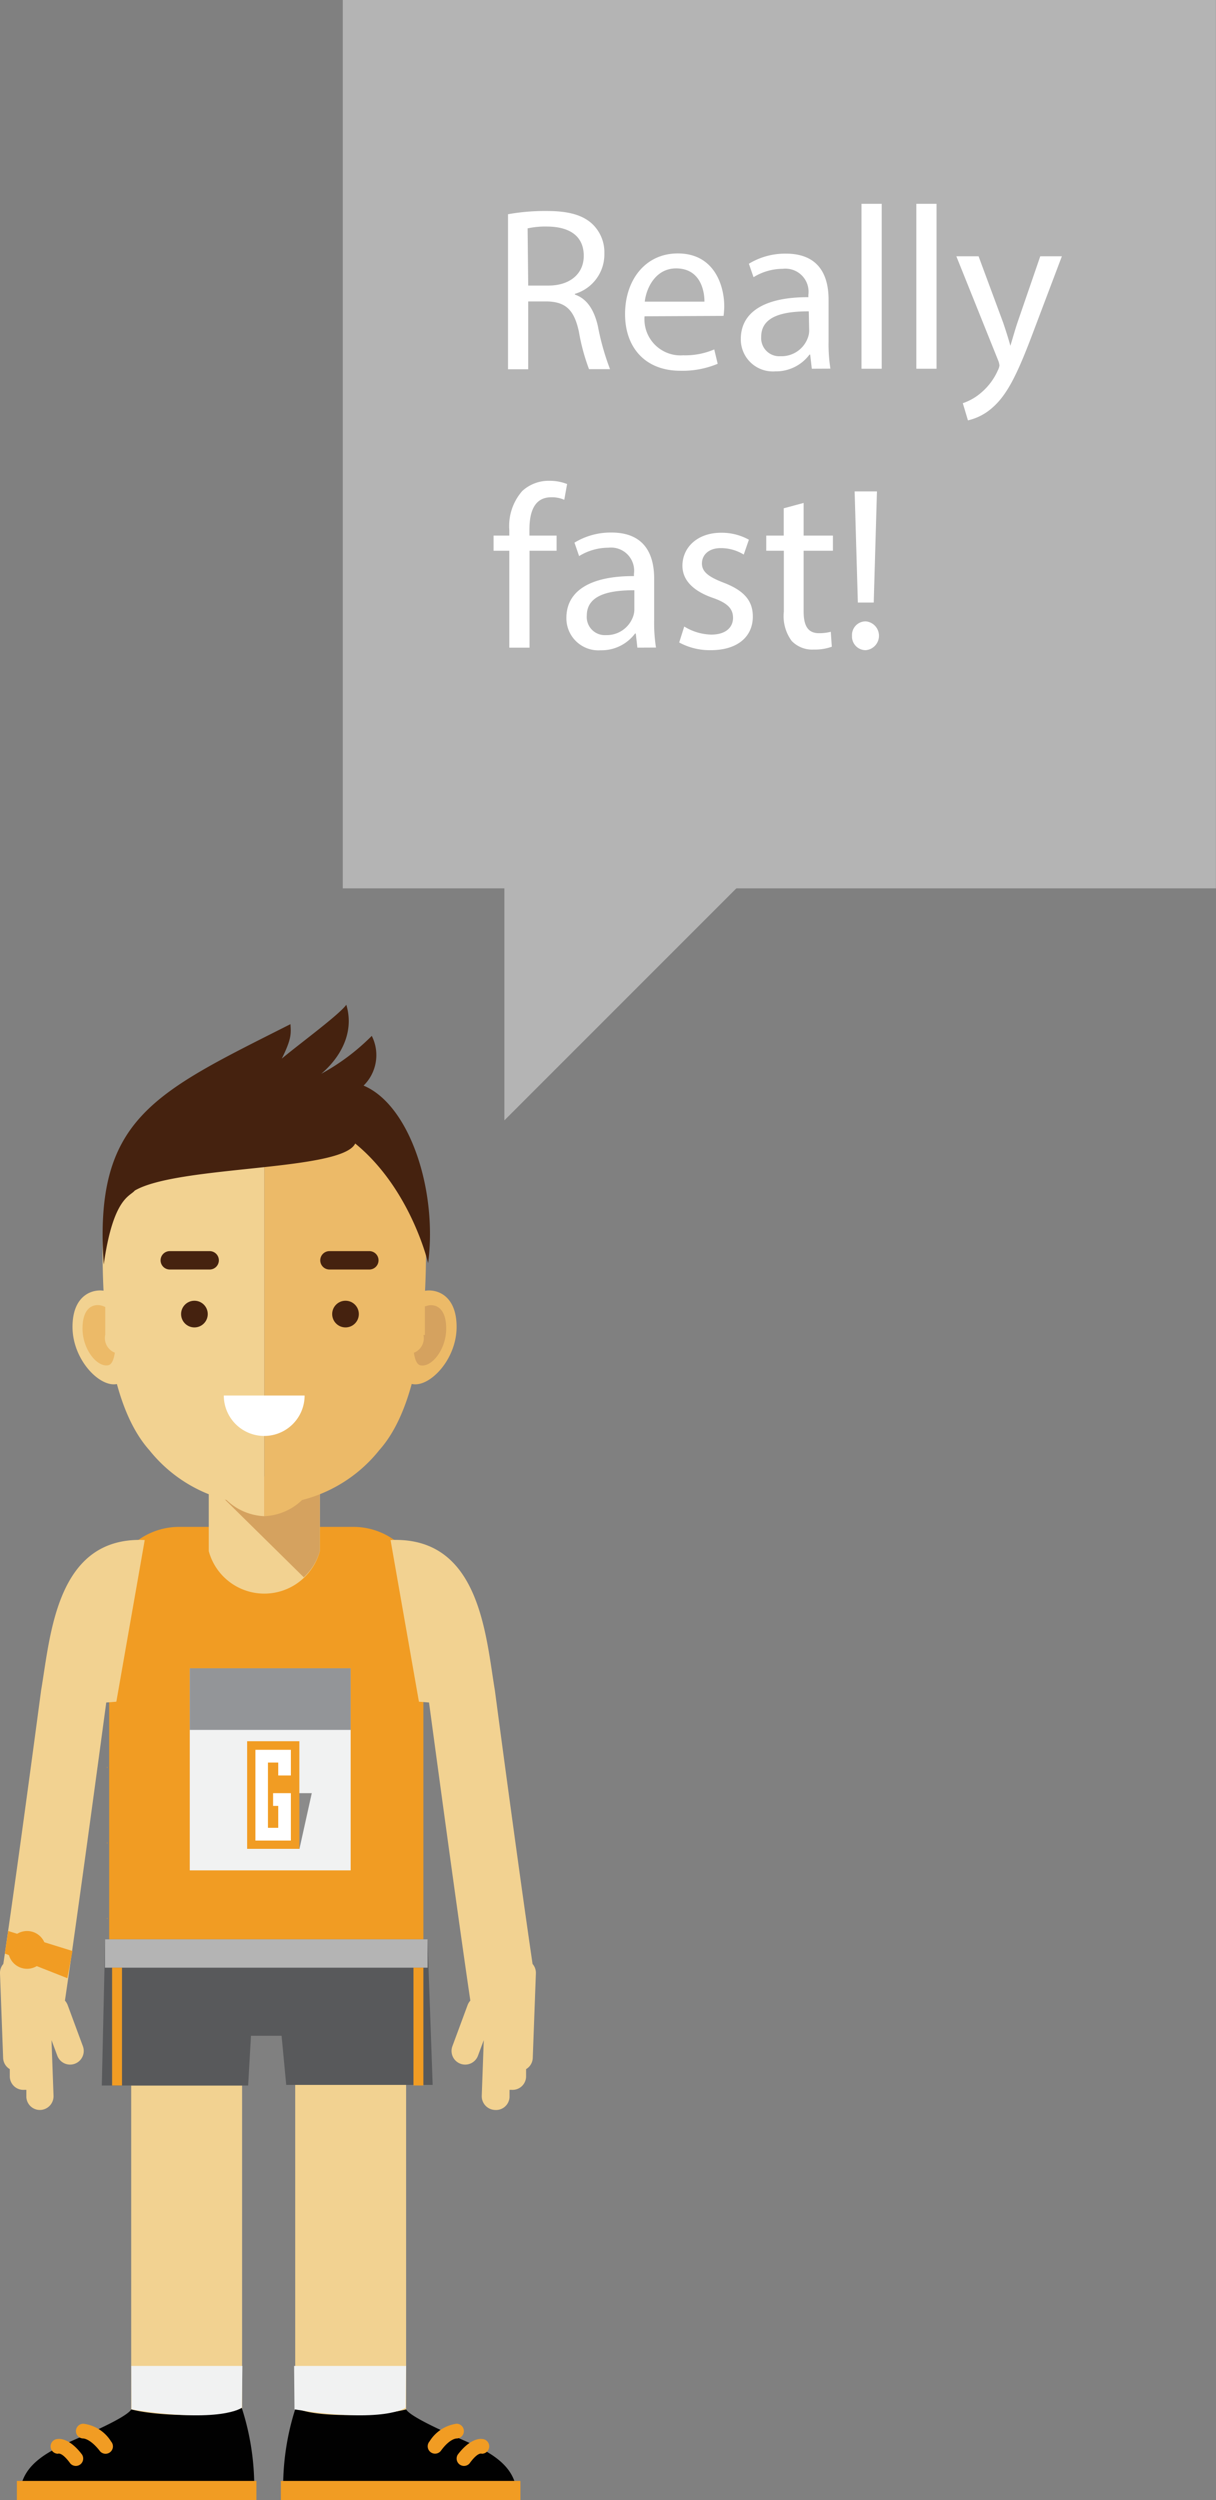 <svg xmlns="http://www.w3.org/2000/svg" viewBox="0 0 120.4 247.42"><rect x="0" y="0" width="120.4" height="247.42" fill="#808080" stroke="none"/><defs><style>.cls-1,.cls-13{fill:#f19c23;}.cls-1,.cls-10,.cls-12,.cls-14,.cls-15,.cls-19,.cls-4,.cls-5,.cls-6,.cls-7,.cls-9{fill-rule:evenodd;}.cls-15,.cls-2{fill:#b4b4b4;}.cls-10,.cls-3{fill:#fff;}.cls-4{fill:#d98e28;}.cls-11,.cls-5{fill:#f2d291;}.cls-6{fill:#d5a25f;}.cls-7{fill:#ecba68;}.cls-8,.cls-9{fill:#45220f;}.cls-12{fill:#010101;}.cls-14{fill:#58595b;}.cls-16,.cls-19{fill:#f1f2f2;}.cls-17{fill:#939598;}.cls-18{fill:#8b8b8b;}</style></defs><title>Asset 21</title><g id="Layer_2" data-name="Layer 2"><g id="Layer_1-2" data-name="Layer 1"><path class="cls-1" d="M10.81,196.09H41.92V158a6.92,6.92,0,0,0-6.9-6.9H17.71a6.92,6.92,0,0,0-6.9,6.9Z"/><rect class="cls-2" x="33.94" width="86.45" height="87.91"/><polygon class="cls-2" points="49.94 81.04 49.94 110.87 76.36 84.46 49.94 81.04"/><path class="cls-3" d="M50.3,21.2a20.82,20.82,0,0,1,3.84-.32c2.14,0,3.52.39,4.48,1.26a3.86,3.86,0,0,1,1.22,2.94,4.07,4.07,0,0,1-2.92,4v.07c1.2.41,1.91,1.52,2.28,3.13a24.62,24.62,0,0,0,1.2,4.25H58.32a20,20,0,0,1-1-3.7c-.46-2.14-1.29-2.94-3.1-3H52.3v6.71h-2Zm2,7.06h2c2.14,0,3.5-1.17,3.5-2.94,0-2-1.45-2.87-3.56-2.9a8.25,8.25,0,0,0-2,.18Z"/><path class="cls-3" d="M63.82,31.3a3.57,3.57,0,0,0,3.82,3.86,7.31,7.31,0,0,0,3.08-.58L71.06,36a9,9,0,0,1-3.7.69c-3.43,0-5.47-2.25-5.47-5.61s2-6,5.22-6c3.63,0,4.6,3.2,4.6,5.24a7.73,7.73,0,0,1-.07.94Zm5.93-1.45c0-1.29-.53-3.29-2.81-3.29-2,0-2.94,1.89-3.1,3.29Z"/><path class="cls-3" d="M80.38,36.49l-.16-1.4h-.07a4.14,4.14,0,0,1-3.4,1.66,3.17,3.17,0,0,1-3.4-3.2c0-2.69,2.39-4.16,6.69-4.14v-.23a2.29,2.29,0,0,0-2.53-2.58,5.55,5.55,0,0,0-2.9.83l-.46-1.33a6.91,6.91,0,0,1,3.66-1c3.4,0,4.23,2.32,4.23,4.55v4.16a15.7,15.7,0,0,0,.18,2.67Zm-.3-5.68c-2.21,0-4.71.34-4.71,2.51a1.79,1.79,0,0,0,1.91,1.93A2.77,2.77,0,0,0,80,33.39a2.1,2.1,0,0,0,.12-.64Z"/><path class="cls-3" d="M85.3,20.17h2V36.49h-2Z"/><path class="cls-3" d="M90.73,20.17h2V36.49h-2Z"/><path class="cls-3" d="M96.89,25.36l2.44,6.58c.25.74.53,1.61.71,2.28h0c.21-.67.44-1.52.71-2.32L103,25.36h2.14l-3,7.93c-1.45,3.82-2.44,5.77-3.82,7a5.49,5.49,0,0,1-2.48,1.31l-.51-1.7a5.37,5.37,0,0,0,1.77-1,6.14,6.14,0,0,0,1.7-2.25,1.46,1.46,0,0,0,.16-.48,1.77,1.77,0,0,0-.14-.53L94.69,25.36Z"/><path class="cls-3" d="M50.43,64.09V54.5H48.87V53h1.56v-.53a5.24,5.24,0,0,1,1.29-3.89,3.87,3.87,0,0,1,2.71-1,4.69,4.69,0,0,1,1.72.32l-.28,1.56a3,3,0,0,0-1.29-.25c-1.72,0-2.16,1.52-2.16,3.22V53h2.69V54.5H52.43v9.59Z"/><path class="cls-3" d="M63.11,64.09l-.16-1.4h-.07a4.14,4.14,0,0,1-3.4,1.66,3.17,3.17,0,0,1-3.4-3.2c0-2.69,2.39-4.16,6.69-4.14v-.23a2.29,2.29,0,0,0-2.53-2.58,5.55,5.55,0,0,0-2.9.83l-.46-1.33a6.9,6.9,0,0,1,3.66-1c3.4,0,4.23,2.32,4.23,4.55v4.16a15.71,15.71,0,0,0,.18,2.67Zm-.3-5.68c-2.21,0-4.71.34-4.71,2.51A1.79,1.79,0,0,0,60,62.85,2.77,2.77,0,0,0,62.69,61a2.1,2.1,0,0,0,.12-.64Z"/><path class="cls-3" d="M67.75,62a5.3,5.3,0,0,0,2.67.8c1.47,0,2.16-.74,2.16-1.66s-.57-1.49-2.07-2c-2-.71-2.94-1.82-2.94-3.15,0-1.79,1.45-3.27,3.84-3.27a5.57,5.57,0,0,1,2.74.69l-.51,1.47a4.34,4.34,0,0,0-2.28-.64c-1.2,0-1.86.69-1.86,1.52s.67,1.33,2.12,1.89c1.93.74,2.92,1.7,2.92,3.36,0,2-1.52,3.33-4.16,3.33a6.34,6.34,0,0,1-3.13-.76Z"/><path class="cls-3" d="M79.57,49.77V53h2.9V54.5h-2.9v6c0,1.38.39,2.16,1.52,2.16a4.54,4.54,0,0,0,1.17-.14L82.36,64a5,5,0,0,1-1.79.28,2.81,2.81,0,0,1-2.18-.85,4.13,4.13,0,0,1-.78-2.9V54.5H75.87V53H77.6V50.3Z"/><path class="cls-3" d="M84.36,62.92a1.35,1.35,0,0,1,1.36-1.43,1.43,1.43,0,0,1,0,2.85A1.35,1.35,0,0,1,84.36,62.92Zm.58-3.29-.32-11h2.21l-.32,11Z"/><polygon class="cls-1" points="10.59 159.9 10.65 159.96 10.59 160.02 10.59 159.9"/><polygon class="cls-1" points="10.59 167.49 10.65 167.43 10.59 167.37 10.59 167.49"/><polygon class="cls-4" points="25.87 151.29 24.75 152.48 23.62 151.29 25.87 151.29"/><polygon class="cls-1" points="10.59 174.84 10.65 174.9 10.59 174.96 10.59 174.84"/><polygon class="cls-1" points="24.75 152.48 25.87 151.29 30.67 151.29 31.8 152.48 28.27 156.22 24.75 152.48"/><polygon class="cls-1" points="10.59 182.44 10.65 182.38 10.59 182.32 10.59 182.44"/><path class="cls-4" d="M38.92,152.4l-.08.08-.28-.3Z"/><polygon class="cls-1" points="10.59 189.79 10.65 189.85 10.59 189.91 10.59 189.79"/><path class="cls-1" d="M38.85,152.48l.08-.08a7.37,7.37,0,0,1,2.5,2.81Z"/><polygon class="cls-1" points="10.65 197.33 14.17 193.59 17.7 197.33 17.12 197.94 11.23 197.94 10.65 197.33"/><polygon class="cls-1" points="24.17 197.94 24.75 197.33 21.22 193.59 17.7 197.33 18.28 197.94 24.17 197.94"/><polygon class="cls-4" points="17.12 197.94 17.7 197.33 18.28 197.94 17.12 197.94"/><polygon class="cls-4" points="24.75 197.33 24.17 197.94 25.33 197.94 24.75 197.33"/><polygon class="cls-1" points="24.75 197.33 28.27 193.59 31.8 197.33 31.22 197.94 25.33 197.94 24.75 197.33"/><polygon class="cls-4" points="31.22 197.94 31.8 197.33 32.38 197.94 31.22 197.94"/><polygon class="cls-1" points="38.27 197.94 38.85 197.33 35.32 193.59 31.8 197.33 32.38 197.94 38.27 197.94"/><polygon class="cls-4" points="38.85 197.33 38.27 197.94 39.43 197.94 38.85 197.33"/><polygon class="cls-1" points="38.85 197.33 42.27 193.7 42.27 197.94 39.43 197.94 38.85 197.33"/><path class="cls-5" d="M20.8,146.11H31.55c0,.13.09.26.12.39v7a5.7,5.7,0,0,1-11,0v-7C20.71,146.36,20.75,146.23,20.8,146.11Z"/><path class="cls-6" d="M30.08,156.09l-9.41-9.27v-.33c0-.13.08-.26.12-.39H31.55c0,.13.09.26.12.39v7A5.69,5.69,0,0,1,30.08,156.09Z"/><path class="cls-5" d="M26.17,108.22c-3.94.09-15.79.46-16,14.29s2.75,18.9,4.62,21a14.28,14.28,0,0,0,7.64,4.93,5.74,5.74,0,0,0,3.74,1.6Z"/><path class="cls-7" d="M26.17,108.22c3.94.09,15.8.46,16,14.29s-2.75,18.9-4.62,21a14.28,14.28,0,0,1-7.64,4.93,5.74,5.74,0,0,1-3.74,1.6Z"/><path class="cls-5" d="M12.32,129.55a2.44,2.44,0,0,0-1.93-1.8c-1.14-.24-3.22.34-3.21,3.58s2.7,6,4.41,5.63S12.48,130.42,12.32,129.55Z"/><path class="cls-7" d="M39.77,129.57A3.13,3.13,0,0,1,42,127.75c1.14-.24,3.22.34,3.21,3.58s-2.7,6-4.41,5.63S39.77,129.57,39.77,129.57Z"/><circle class="cls-8" cx="19.25" cy="130.04" r="1.32"/><circle class="cls-8" cx="34.21" cy="130.04" r="1.32"/><path class="cls-9" d="M16.81,125.63h3.95a.91.91,0,0,0,.91-.91h0a.91.91,0,0,0-.91-.91H16.81a.91.91,0,0,0-.91.91h0A.91.91,0,0,0,16.81,125.63Z"/><path class="cls-9" d="M32.62,125.63h3.95a.91.91,0,0,0,.91-.91h0a.91.91,0,0,0-.91-.91H32.62a.91.91,0,0,0-.91.91h0A.91.91,0,0,0,32.62,125.63Z"/><path class="cls-6" d="M42.07,129.28l.32-.09c.73-.15,1.79.21,1.79,2.29s-1.46,3.87-2.56,3.63c-.35-.08-.54-.58-.64-1.24a1.55,1.55,0,0,0,.95-1.76h.14Z"/><path class="cls-7" d="M10.42,129.34a2,2,0,0,0-.46-.16c-.73-.15-1.79.21-1.79,2.29s1.46,3.87,2.56,3.63c.35-.08.54-.58.64-1.24a1.55,1.55,0,0,1-.95-1.77Z"/><path class="cls-10" d="M30.16,138.1a4,4,0,0,1-8,0Z"/><rect class="cls-11" x="29.23" y="204.88" width="10.98" height="38.15"/><path class="cls-12" d="M40.21,238.43c-2.63.72-9.31.84-10.93-.17a25.34,25.34,0,0,0-1.21,9.16H51.15c.32-3.71-3.31-5.07-6.16-6.33C44,240.64,40.61,239.15,40.21,238.43Z"/><rect class="cls-13" x="27.81" y="245.51" width="23.72" height="1.92"/><rect class="cls-11" x="12.99" y="206.38" width="10.98" height="36.65"/><path class="cls-12" d="M13,238.43c2.63.72,9.31.84,10.93-.17a25.34,25.34,0,0,1,1.21,9.16H2c-.32-3.71,3.31-5.07,6.16-6.33C9.23,240.64,12.59,239.15,13,238.43Z"/><rect class="cls-13" x="1.67" y="245.51" width="23.72" height="1.92"/><polygon class="cls-14" points="42.33 191.91 26.36 191.91 10.41 191.91 10.08 206.38 24.57 206.38 24.85 201.46 26.36 201.46 27.88 201.46 28.34 206.32 42.84 206.32 42.33 191.91"/><polygon class="cls-15" points="10.41 191.91 42.33 191.91 42.34 194.72 10.39 194.72 10.41 191.91"/><path class="cls-1" d="M8.25,241.31a.73.73,0,1,1,0-1.46A3.76,3.76,0,0,1,11,241.61a.73.73,0,1,1-1.16.88C8.9,241.31,8.25,241.31,8.25,241.31Z"/><path class="cls-1" d="M5.74,242.82a.73.73,0,1,1,0-1.46s1.06-.21,2.38,1.54a.73.73,0,0,1-1.16.88C6.1,242.6,5.74,242.82,5.74,242.82Z"/><path class="cls-1" d="M45.2,241.31a.73.73,0,0,0,0-1.46,3.76,3.76,0,0,0-2.67,1.75.73.73,0,1,0,1.16.88C44.55,241.31,45.2,241.31,45.2,241.31Z"/><path class="cls-1" d="M47.71,242.82a.73.73,0,1,0,0-1.46s-1.05-.21-2.38,1.54a.73.73,0,0,0,1.16.88C47.34,242.6,47.7,242.82,47.71,242.82Z"/><path class="cls-5" d="M4.07,167.28C3.44,172,1.68,185.19.33,194.35a1.35,1.35,0,0,0-.33.94l.31,8.37a1.34,1.34,0,0,0,.66,1.1l0,.76a1.34,1.34,0,0,0,1.4,1.29h0l.24,0,0,.73A1.34,1.34,0,0,0,4,208.8H4a1.36,1.36,0,0,0,1.3-1.4l-.2-5.51.57,1.53a1.35,1.35,0,0,0,1.73.81h0a1.35,1.35,0,0,0,.81-1.73l-1.51-4.08a1.36,1.36,0,0,0-.27-.44c1.27-8.61,3.33-23.86,4.09-29.5l1-.08,2.81-16C5.56,152,5,161.85,4.07,167.28Z"/><path class="cls-5" d="M49,167.28c.63,4.77,2.39,17.91,3.73,27.07a1.35,1.35,0,0,1,.33.94l-.31,8.37a1.34,1.34,0,0,1-.66,1.1l0,.76a1.34,1.34,0,0,1-1.4,1.29h0l-.24,0,0,.73A1.34,1.34,0,0,1,49,208.8h0a1.36,1.36,0,0,1-1.3-1.4l.2-5.51-.57,1.53a1.35,1.35,0,0,1-1.73.81h0a1.35,1.35,0,0,1-.81-1.73l1.51-4.08a1.36,1.36,0,0,1,.27-.44c-1.27-8.61-3.33-23.86-4.09-29.5l-1-.08-2.81-16C47.52,152,48.09,161.85,49,167.28Z"/><rect class="cls-16" x="18.79" y="165.09" width="15.93" height="20"/><rect class="cls-17" x="18.79" y="165.09" width="15.93" height="6.1"/><polygon class="cls-18" points="29.65 182.96 24.62 182.96 25.85 177.45 30.87 177.45 29.65 182.96"/><rect class="cls-13" x="24.47" y="172.31" width="5.17" height="10.65"/><polygon class="cls-3" points="28.8 175.7 28.8 173.16 25.29 173.16 25.29 182.14 28.8 182.14 28.8 177.45 27.04 177.45 27.04 178.71 27.55 178.71 27.55 180.88 26.53 180.88 26.53 174.42 27.55 174.42 27.55 175.7 28.8 175.7"/><path class="cls-19" d="M13,234.13H24l-.05,4.13s-2,1.59-10.93.17Z"/><path class="cls-19" d="M29.12,234.13H40.21l-.05,4.13s-2,1.59-11,.17Z"/><rect class="cls-13" x="11.1" y="194.72" width="0.98" height="11.66"/><rect class="cls-13" x="40.94" y="194.72" width="0.98" height="11.66"/><polygon class="cls-1" points="0.81 191.09 7.18 193.07 6.67 195.76 0.48 193.32 0.81 191.09"/><circle class="cls-13" cx="2.68" cy="192.96" r="1.87"/><path class="cls-9" d="M10.27,125.14c.94-6.64,2.6-6.73,3.07-7.32,4.28-2.51,20.53-1.9,21.83-4.66C40.7,117.68,42.39,125,42.39,125c.94-7.16-1.8-15.64-6.39-17.57a4.23,4.23,0,0,0,.81-4.92,21.64,21.64,0,0,1-5,3.75c1.63-1.38,3.37-3.85,2.48-6.83-.72,1-4.66,3.88-6.39,5.33,1-2,.91-2.51.86-3.41C15.23,108.18,9.26,110.68,10.27,125.14Z"/></g></g></svg>